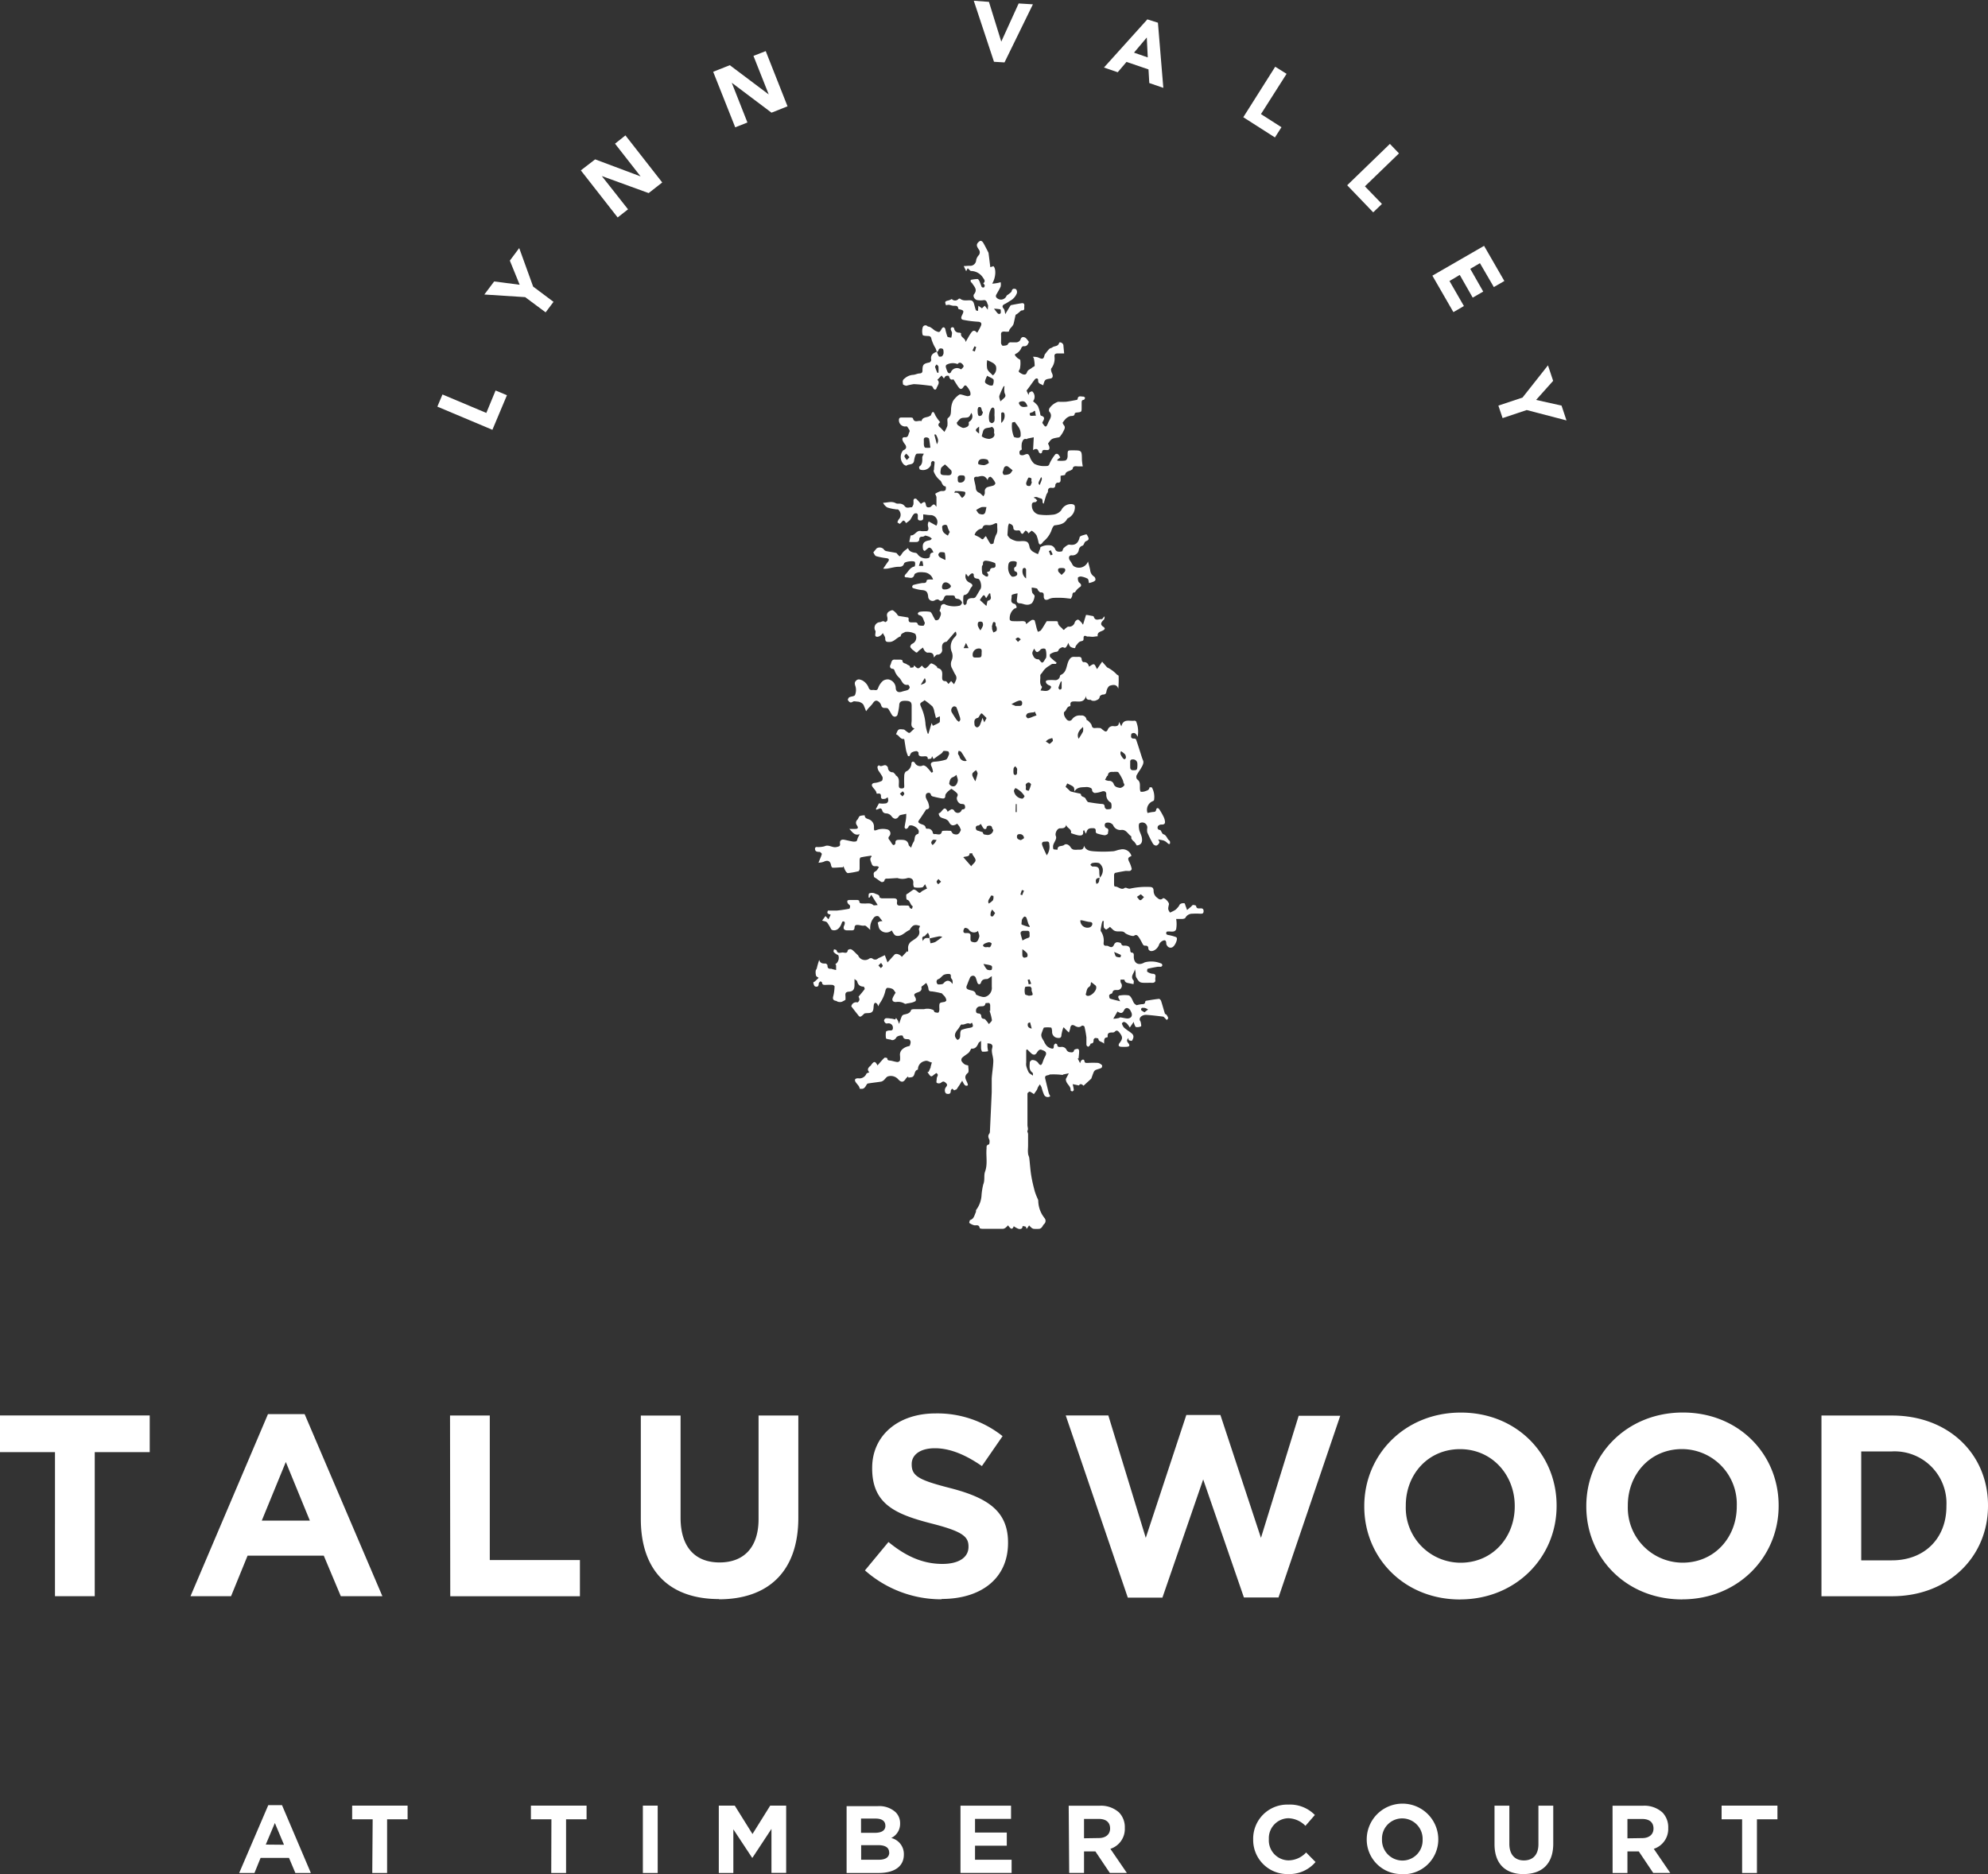 <?xml version="1.0" encoding="UTF-8"?> <svg xmlns="http://www.w3.org/2000/svg" viewBox="0 0 350 330"><rect x="0" y="0" width="350" height="330" fill="#333333" stroke="none"/> <defs> <style>.a{fill:#fff;}</style> </defs> <title>North-Vancouver-Condo</title> <path class="a" d="M185,96.89l-.34.15.3.75.37-.16-.33-.74m-14.93,16.32-.42.92h.87l-.45-.92m1.79-52.11-.31-.12-.34.76.42.15.23-.79m7.79,96.42.31.11.32-.8a3.6,3.6,0,0,0-.37-.11c-.1.26-.18.53-.26.8m1.6,14.94-.31.06.17.81.44-.1-.29-.77M178.8,143H179v-1.41h-.17Zm-24.15,27,.43.47c.12-.14.33-.28.33-.41s-.19-.34-.29-.51l-.46.44m7.43-49.39c.45-.22,1.27-.24.72-1.2l-.72,1.2m-3.67,19.16.47.48c.11-.16.29-.31.31-.47s-.17-.29-.27-.44l-.5.44m20.79-26.74.5-.45c-.16-.12-.31-.3-.48-.32s-.31.17-.46.26l.44.51M183.3,84c-.56,1.09-.56,1.09-.26,1.42.46-1.12.46-1.12.26-1.42m-10.92-8.88c-.76.54-.76.7,0,1.22Zm-6.7,80.13-.47-.47c-.11.16-.3.31-.31.47s.17.31.27.46l.52-.46M162.41,98.8l-.36,0-.27.84.77,0-.14-.83M186.93,120h-.16a11.4,11.4,0,0,0-.43,1.09c0,.09.13.32.23.34s.34-.13.34-.22c0-.4,0-.8,0-1.2m-22.16-43.5-.26,0,.45,1.71c.45-.68.08-1.21-.19-1.75m16.89,104.64-.29-1.1c-.13.06-.36.11-.38.2-.1.43,0,.8.67.9M164.89,147.9c-.28,0-.51-.09-.65,0a.72.72,0,0,0-.29.49c0,.13.15.28.23.42a3.59,3.59,0,0,0,.38-.36,5.06,5.06,0,0,0,.33-.54M159.63,81a5.08,5.08,0,0,0,.49-.49,7,7,0,0,0-.58-.64c-.11.16-.32.32-.31.47s.21.36.4.66M165,65.64l.22,0a8,8,0,0,0,0-1.07c0-.15-.21-.27-.32-.41-.1.15-.3.33-.27.46a7.25,7.25,0,0,0,.39,1m31.12,102c.17.41.2.72.36.82a1.55,1.55,0,0,0,.77.12s.11-.39.07-.41c-.34-.18-.71-.32-1.2-.53m5.35,10.63.63-.49a1.84,1.84,0,0,0-.58-.28c-.25,0-.66-.15-.64.32,0,.14.32.26.59.46m-26.29-17.47-.52-.63a1.9,1.9,0,0,0-.27.58c0,.25-.16.66.32.63.14,0,.26-.31.47-.59M175,54.36c.27.34.45.6.66.82a.4.4,0,0,0,.33.1.34.34,0,0,0,.21-.24c0-.2,0-.55-.08-.57a7,7,0,0,0-1.12-.11m7.27,18-.27,0c-.06.42-1,.11-.63.79.09.16.68,0,1,.06l-.15-.83m15.15,59.89c-.26.41,0,.77.24,1.12a.91.91,0,0,0,.36.32s.25-.17.25-.26a1,1,0,0,0-.14-.61,4,4,0,0,0-.71-.57M174.08,159.1a3,3,0,0,0,.74-.59,1.37,1.37,0,0,0,.07-.75,1.1,1.1,0,0,0-.42-.06c-.15.47-.7.85-.39,1.4M190.69,128c-.9.71-1.12,1.45-.79,2.08a13.78,13.78,0,0,0,.77-1.26,2.3,2.3,0,0,0,0-.82m10.17,29.47-.68.45c.2.21.39.59.6.59s.43-.35.65-.54l-.56-.5M184.76,131a2.6,2.6,0,0,0,.59-.52c.07-.11-.05-.34-.09-.52a4.7,4.7,0,0,0-.69.23,2.58,2.58,0,0,0-.45.37l.65.43m-5.71,4.77h0a1.12,1.12,0,0,0,0-.43,1.93,1.93,0,0,0-.33-.41c-.1.13-.26.25-.28.39a3.58,3.58,0,0,0,0,.93.38.38,0,0,0,.29.23.4.4,0,0,0,.3-.22,1.55,1.55,0,0,0,0-.49m.69,12.18c.19-.13.56-.28.55-.4a.7.7,0,0,0-.76-.66c-.36,0-.48.14-.48.48s.28.49.69.57m-3.48-73.44a1.6,1.6,0,0,0,.57-1.69.38.38,0,0,0-.26-.2c-.1,0-.29.09-.29.15,0,.55,0,1.1,0,1.74m4.38,27.38c0-.6,0-1.1,0-1.59a.39.39,0,0,0-.24-.28.41.41,0,0,0-.34.16,1.56,1.56,0,0,0,.6,1.71M180,167.13a10.43,10.43,0,0,0,0,1.15c0,.13.19.35.3.35s.5-.05.57-.19a.71.71,0,0,0-.07-.63,4.78,4.78,0,0,0-.82-.68m-6.22-.37h0c.19,0,.45.08.55,0a1.25,1.25,0,0,0,.27-.65.7.7,0,0,0-.46-.2,2.53,2.53,0,0,0-.79.26c-.12.06-.27.22-.26.33s.19.22.32.27a1,1,0,0,0,.37,0m13.14-65.53c.31-.34.56-.5.62-.71.12-.48-.23-.51-.6-.51s-.73,0-.62.5c0,.21.3.38.6.72M172.6,111a3.52,3.52,0,0,0,.43-.78.81.81,0,0,0-.09-.68.69.69,0,0,0-.68,0c-.13.11-.14.46-.09.68a3.61,3.61,0,0,0,.43.78m-.89,26.58a10.18,10.18,0,0,0,.4-1.37c0-.19-.16-.4-.25-.6a3.17,3.17,0,0,0-.63.52.69.69,0,0,0,0,.54,7.84,7.84,0,0,0,.49.91m9.2-66c-.24-.59-.45-1.05-1.16-.89-.45.1-.45.29-.24.6.36.51.86.37,1.4.29m-7.79,98.12a4.15,4.15,0,0,0,.62,1,1.06,1.06,0,0,0,.79.09c.08,0,.16-.43.1-.61s-.33-.22-.52-.27-.61-.11-1-.18m-1-97.56c0,1,.12,1.22.63,1,.16-.06.33-.61.28-.65-.32-.23-.09-1-.71-.83-.13,0-.19.4-.21.44m8.52,66.39c0,.19-.07.43,0,.55a.81.81,0,0,0,.49.16,5.13,5.13,0,0,0,.4-1.12c0-.09-.27-.33-.43-.33a.75.75,0,0,0-.48.31c-.07.09,0,.28,0,.43M169.39,87.66c.52-.3.75-1,.39-1.08a7.69,7.69,0,0,0-1.65-.1l-.11.32c.89-.26.94.55,1.37.87m12.26-2.88-.08,0c0-.19.07-.43,0-.55a.66.66,0,0,0-.5-.14,3.57,3.57,0,0,0-.4.94.53.53,0,0,0,.16.47c.16.08.49.1.58,0a2,2,0,0,0,.26-.7m-7,25.62h0a1.43,1.43,0,0,0,0,.37,5.55,5.55,0,0,0,.23.57c.19-.1.44-.17.55-.33a1,1,0,0,0,0-.59c0-.11-.14-.2-.17-.31s.12-.69-.36-.6c-.13,0-.19.45-.28.7a.61.61,0,0,0,0,.19m-8.19-11.83a5.67,5.67,0,0,0-.11-1.24c0-.11-.53-.16-.8-.12a.57.57,0,0,0-.34.44.71.71,0,0,0,.32.47,7,7,0,0,0,.92.45m3.76,35.37c-.35-.58-.64-1.1-1-1.6-.07-.1-.27-.11-.41-.17a1.27,1.27,0,0,0-.12.48c0,.19.21.35.25.54a1,1,0,0,0,1.25.75m8.8-9.67c.17,0,.34,0,.5,0,.4,0,.5-.18.49-.54s-.26-.45-.55-.39a3.37,3.37,0,0,0-.73.3c-.21.1-.41.22-.61.33l.71.3a.51.51,0,0,0,.19,0m-10.35-40c0,.38,0,.73.49.67a.77.77,0,0,0,.78-.8c0-.49-.28-.45-.61-.47s-.75.08-.65.59m13.53,41-.13.14a5.31,5.31,0,0,0-1.05.15.67.67,0,0,0-.34.5c0,.13.24.41.36.4a3.51,3.51,0,0,0,.84-.28l.65-.24-.32-.68M166.4,103.79c.56,0,1.11-.37,1-.65a1.23,1.23,0,0,0-.75-.58c-.49-.1-.75.25-.8.72s.25.55.59.5m.78-10.1a3.68,3.68,0,0,1-.38-.84c-.1-.58-.53-.45-.8-.33s-.14.5-.12.75a1.06,1.06,0,0,0,.29.58,4.21,4.21,0,0,0,.67.47l.33-.64m6.42-4.37a2.83,2.83,0,0,0-.84,0,5.36,5.36,0,0,0-.93.51c.19.24.35.62.59.68s.78.28,1-.25c.1-.28.14-.58.23-1m7.56,74,.06-.14a2.4,2.4,0,0,1-.24-.41c-.13-.36-.21-.73-.35-1.08a.41.41,0,0,0-.3-.22c-.1,0-.22.13-.3.24a1.05,1.05,0,0,0-.22.43c0,.25-.11.7,0,.74a8.93,8.93,0,0,0,1.38.45m-9-81.5a3.81,3.81,0,0,0,1,.16,2,2,0,0,0,.83-.4s-.13-.53-.27-.57a2,2,0,0,0-1.16-.08.69.69,0,0,0-.41.89M176.87,68l-.16,0a12.07,12.07,0,0,0-.76,1.68c-.09.3.11.68.17,1,.25-.23.51-.44.74-.68s.17-.47,0-.8a3.63,3.63,0,0,1,0-1.25M190.2,162.1a1.25,1.25,0,0,0,1.65,1.19.71.71,0,0,0,.43-.43c.09-.3,0-.49-.42-.52s-.9-.19-1.35-.28a1,1,0,0,0-.32,0M173.77,66.2c-.51,1.17-.52,1.19.34,1.61.2.1.64.12.69,0a1.85,1.85,0,0,0,.14-.88c0-.11-.17-.25-.29-.32s-.56-.28-.89-.45m-11.1,11.69a2.09,2.09,0,0,0,0,.48c0,.18.12.48.22.5a4,4,0,0,0,.92,0c-.07-.52-.12-1-.23-1.56,0-.1-.23-.22-.37-.24-.78-.09-.49.51-.56.85m15.63,4.93c-.14-.12-.31-.28-.49-.41s-.37-.33-.55-.32c-.59,0-.49.64-.7,1-.06.11.13.53.21.53a2.09,2.09,0,0,0,1-.16c.23-.11.36-.41.54-.63m6,67.79a2.51,2.51,0,0,0,.46-1.93c0-.7-.5-.46-.84-.48-.5,0-.5.37-.4.64.21.61.52,1.19.78,1.77m-4.26,15a4.48,4.48,0,0,1,.91-.44c.46-.1.32-.42.33-.69s0-.58-.37-.58c-.23,0-.46,0-.69,0s-.58.13-.51.51.24.88.33,1.21M168.4,136.44a3.36,3.36,0,0,1-.58.39c-.57.17-.61.69-.71,1.13,0,.12.22.38.4.44.67.25.94-.3,1.08-.74s-.1-.72-.19-1.23m12.66,38.91c.87-.08.86-.07.56-.89,0-.11,0-.26,0-.37s-.19-.37-.3-.37c-.29,0-.81,0-.85.12a2.46,2.46,0,0,0,0,1.22c0,.14.43.19.67.29m-7.52-70c-.4-.75-.4-.75-1.11.31l1.15,1.05c.12-.42.13-.88.27-.92.88-.25.36-.82.44-1.24l-.19-.08-.57.88m-.78,9.5c0-.27.09-.7-.59-.65a1.09,1.09,0,0,0-1,1.12c0,.53.33.47.66.47.92,0,.92,0,.92-.94m27.42,19.84a.81.81,0,0,0,0-.22.75.75,0,0,0-.82-.74c-.54,0-.43.39-.44.71s0,.46,0,.69.1.49.46.5c.74,0,.79,0,.81-.95m-21.48,4.09c-.06.11-.25.3-.26.49a1.59,1.59,0,0,0,1.45,1.38c.16,0,.34-.26.42-.44a3.69,3.69,0,0,0-1.61-1.43m-9.7-12a2.64,2.64,0,0,0-.05-.41c-.2-.6-.39-1.21-.63-1.8a.54.54,0,0,0-.5-.16.75.75,0,0,0-.28,1.11c.26.43.53.86.82,1.27a1.91,1.91,0,0,0,.41.33l.24-.35m6-53.66h0a9.61,9.61,0,0,0,0-1,.46.46,0,0,0-.25-.34c-.1,0-.27.12-.35.23a3.19,3.19,0,0,0-.31,2.16c0,.14.31.37.47.37a.63.63,0,0,0,.44-.41,4.75,4.75,0,0,0,0-1m-8.75,8.7c-.22.23-.62.44-.67.71-.2,1.09-.1,1.16,1,1.17a1.66,1.66,0,0,0,.44,0c.14,0,.35-.12.38-.23a.76.76,0,0,0,0-.6,13.58,13.58,0,0,0-1.1-1.06M171,152.51c.28-.37.72-.68.75-1s-.36-.72-.55-1.08c0-.05,0-.17,0-.17s-.33,0-.5,0c0,.65-.59.48-1.11.67l1.46,1.67m21.08,20.34a.5.5,0,0,0-.09.21.73.73,0,0,1-.4.7c-.31.22-.36.83-.5,1.28,0,0,.15.18.25.21.65.18,1.76-.91,1.6-1.58a.41.41,0,0,0-.1-.22c-.24-.2-.49-.39-.76-.6m-18.44-46.51-.55-.55c-.11-.1-.23-.26-.34-.26s-.2.19-.29.31-.21.44-.36.47c-.77.18-.61.77-.57,1.27a.61.61,0,0,0,.43.41.69.69,0,0,0,.49-.37,12,12,0,0,0,.47-1.31l.32.8.41-.79m.1-63a4.64,4.64,0,0,0,0,1.51c.15.45.62.78,1,1.18a1.51,1.51,0,0,0,.53-1.65,1.41,1.41,0,0,0-.58-.58,7.66,7.66,0,0,0-.95-.45m-5.19.7a2.24,2.24,0,0,0-2,.13.46.46,0,0,0-.09.39,4.59,4.59,0,0,0,.3.84.5.5,0,0,0,.29.25.36.36,0,0,0,.29-.16,1.16,1.16,0,0,1,1.79-.52c.51-.44.55-.55.33-.84s-.6-.56-.94-.09m0,119c.56-.23.45-.72.48-1.17,0-.22.1-.56.24-.61a7.18,7.18,0,0,1,1.41-.35c.62-.11.71-.26.41-.91-.12.07-.29.22-.35.19-.53-.28-1,.28-1.49.11,0,0-.15.12-.2.2a6.51,6.51,0,0,1-.43.66c-.68.77-.7,1.36-.06,1.88M179.69,76.64c.08-1.23-.64-1.7-1-2.34,0,0-.49.05-.51.14a5,5,0,0,0,.32,2.45c0,.05.12.1.2.12.7.2,1,0,1-.37m-12,96.62a2,2,0,0,0,0-.57c0-.19-.22-.35-.28-.54s.12-.65-.36-.65a1.93,1.93,0,0,0-.89.15c-.34.19-.57.6-.92.74a.47.47,0,0,0-.34.61c0,.13.17.34.26.34.31,0,.76,0,.92-.17.54-.64,1.09-.65,1.6.08M177.48,100a3.15,3.15,0,0,0,.07.52,2,2,0,0,0,.25.6c.11.17.28.42.43.42a1,1,0,0,0,.78-.24.44.44,0,0,0-.33-.7c-.08,0-.16-.37-.13-.55s.27-.21.33-.35A1.63,1.63,0,0,0,179,99c0-.09-.33-.18-.51-.19-.81,0-1,.21-1,1.26m-5.29,63.84a1.09,1.09,0,0,1-1.66-.26.86.86,0,0,0-.64-.26c-.09,0-.26.28-.28.45-.08.49.28.48.6.45.49,0,.71.13.64.64,0,.14,0,.29,0,.44,0,.37.15.46.51.53.73.16.85-.44,1-.82s-.09-.69-.18-1.17m.48-18.82c-.19.13-.3.26-.42.27-.46,0-.53.35-.41.65s.38.24.59.34.58.13.61.25c.08.38.31.35.59.39a1,1,0,0,0,1.25-.86.72.72,0,0,1-.17-.23c-.08-.26-.11-.52-.5-.51s-.5.1-.54.44c0,.07-.19.19-.28.17a.56.56,0,0,1-.3-.23c-.15-.21-.26-.44-.41-.69M175,76.21a2,2,0,0,0,0-.65c-.07-.17-.33-.43-.38-.4-.51.29-1.35,0-1.56.83-.08.3-.26.83-.18.87a2.32,2.32,0,0,0,1.32.42c.48-.09,1.09-.39.81-1.06M196,179.38c.41,0,.66-.06.92-.11s.21-.14.31-.13c.42.05.83.18,1.25.2.7,0,1-.55.64-1.19a1.67,1.67,0,0,0-.24-.41.8.8,0,0,0-.48-.25.59.59,0,0,0-.44.28c-.31.66-.57.76-1.22.34l-.74,1.27m-27.56-105c0,.1.07.39.22.49.33.22.77.54,1.07.47s1-.21.81-.91c0-.06.1-.18.17-.23A1.05,1.05,0,0,0,171,72.7c-.39.83-.39.82-1.45.87a1,1,0,0,0-.53.2,4.7,4.7,0,0,0-.54.63m13.6,39.8c-.41.77-.42.78-.15,1.34a.91.91,0,0,0,.9.55c.11,0,.22.23.34.34s.2.24.3.24.23-.12.31-.23.22-.38.36-.56.1-1.56-.16-1.64a.87.87,0,0,0-.74.09c-.59.66-.78.67-1.16-.13m-8.34-13.44c.23-.1.52-.16.53-.26.06-.45.32-.51.7-.51a.43.43,0,0,0,.3-.3c0-.19,0-.51-.13-.56a5.26,5.26,0,0,0-1.28-.37c-.43-.07-.87-.06-.8.61,0,.11-.18.24-.18.37a4.41,4.41,0,0,0,.05,1.17c0,.2.31.36.5.5a.63.63,0,0,0,.43.11c.06,0,.14-.24.12-.36s-.14-.24-.25-.4M174.2,178l.13,0c0-.34,0-.67,0-1,0-.14-.11-.38-.2-.39s-.62,0-.63.06c-.11.67-.61.47-1,.54a.73.73,0,0,0-.67.76c0,.47.26.47.6.5a.53.53,0,0,1,.33.39c0,.36.12.52.51.55.16,0,.32.26.46.42s.25.33.38.5c.18-.25.54-.5.52-.73a8.2,8.2,0,0,0-.4-1.56m21.9-42.12c-.48,0-1-.09-1.08.6,0,.06-.13.1-.17.17s-.22.41-.33.62a2.19,2.19,0,0,0,.66.19.82.82,0,0,1,.87.56c.2.54.69.6,1.11.68.21,0,.53-.19.7-.39s-.06-.39-.11-.59a1.73,1.73,0,0,0-.11-.41,8,8,0,0,0-.77-1.35c-.12-.15-.51-.07-.78-.1m-14.26,53.44c0-.14,0-.39-.07-.45-.69-.48-.51-1.18-.49-1.83,0-.15.31-.43.44-.41a1.31,1.31,0,0,1,1.14.65.5.5,0,0,0,.36.23c.08,0,.19-.17.25-.29s.17-.49.27-.73.22-.43.32-.65c.33-.71-.31-.84-.69-1s-.64.18-.84.49a.79.79,0,0,1-.39.35.66.66,0,0,1-.5-.14c-.29-.24-.55-.53-.82-.79l-.17.13q0,1.09,0,2.19a2.05,2.05,0,0,0,0,.56,5,5,0,0,0,.44,1.17c.14.23.45.36.75.58M173.9,84.58c-.44-.77-.8-.89-1.69-.64a.73.73,0,0,1-.25,0c-.36,0-.52.15-.46.48.09.51.25,1,.3,1.54a.91.91,0,0,0,.63.82,1.25,1.25,0,0,1,.31.25l.4.36a2.39,2.39,0,0,0,.24-.49c0-.18,0-.39,0-.56a.89.89,0,0,1,.35-.51c.36-.16.77-.2,1.15-.33a.66.66,0,0,0,.35-.34c.09-.21-.66-1.22-.88-1.21a.53.53,0,0,0-.33.2,1.43,1.43,0,0,0-.15.41M171.6,94.2c.3.15.58.27.84.42s.35.32.53.33.27-.25.41-.38l.19-.17c.29.5.53,1,.83,1.38,0,.06.49,0,.53-.14a6.4,6.4,0,0,1,.41-1.43c.39-.56.2-1.12.23-1.68s-.24-.45-.58-.27a2.22,2.22,0,0,1-.62.2c-.51.1-1.21-.3-1.42.56,0,0-.07,0-.11.06a1.54,1.54,0,0,0-1.26,1.13M170.08,101a1.17,1.17,0,0,0,.49,1.52c.33.17.89.42.49.83s-.48,1.35-1.34,1.43c-.05,0-.12.21-.12.32a8.53,8.53,0,0,0,0,1.13c0,.13.17.24.26.35.11-.12.32-.23.33-.35,0-.71.41-.93,1.06-.91a.65.65,0,0,0,.49-.16c.32-.46.59-1,.88-1.44s0-1.76-.45-1.81-.79-.15-.73-.72c0-.08-.14-.24-.22-.24a.61.61,0,0,0-.36.16,4.79,4.79,0,0,0-.41.43l-.4-.55m-5.79,26.8c.36-.17.63-.28.89-.43s.3-.18.31-.3a6.09,6.09,0,0,0,0-.93l-.68.31c-.1-.4-.18-.75-.28-1.1a2.29,2.29,0,0,0-.33-.94,12.19,12.19,0,0,0-1.4-1.11,1.74,1.74,0,0,1-.2.17c-.71.43-.66.41-.32,1.23a8.67,8.67,0,0,1,.7,2.93,7.72,7.72,0,0,0,.39,1.57l.12,0,.56-1.88.21.49m10.36,44.09c-.36.23-.61.5-.84.5-.56,0-.92.14-1.07.71a.39.39,0,0,1-.31.22.43.43,0,0,1-.28-.25c-.13-.33-.2-.7-.35-1a.53.53,0,0,0-.4-.26.65.65,0,0,0-.5.22c-.24.48-.42,1-.62,1.49s0,.66.5.8.94.14,1.08.72c0,.09.17.16.27.2a4.42,4.42,0,0,0,.79.27,1.24,1.24,0,0,0,.67,0,1.64,1.64,0,0,0,1.08-1.75c0-.63,0-1.26,0-1.84m13-33.37.55.51c.12.11.24.27.38.31.44.13.9.21,1.35.32.15,0,.41.1.42.16,0,.38.3.41.57.54s.29.38.44.57.17.26.28.28c.76.13,1.53.25,2.29.32.36,0,.59.07.59.52a.57.57,0,0,0,.36.42c.28,0,.77,0,.82-.19s.07-.87-.11-1a1.54,1.54,0,0,1-.78-1.46c0-.48-.35-.63-.81-.47a4.51,4.51,0,0,1-1.23.25.61.61,0,0,1-.45-.4c0-.31-.12-.46-.45-.56a1.64,1.64,0,0,0-.68-.08c-.72.06-1.45-.06-2,.77a2.81,2.81,0,0,0-.07-.65.72.72,0,0,0-.3-.31c-.27-.16-.56-.29-.88-.45l-.29.57m-20.11.38a4.5,4.5,0,0,0-.63.48c-.19.2-.44.46-.44.69,0,.62-.36.56-.76.49s-.91-.18-1.36-.3c-.15,0-.38-.16-.4-.27-.1-.5-.51-.42-.73-.3s-.22.49-.18.73a4,4,0,0,0,.37.77,4.11,4.11,0,0,1,.2.75c.07.36-.1.55-.47.58-.06,0-.11.11-.15.18-.37.55-.72,1.12-1.11,1.66-.22.3-.24.45.14.66s.92.18,1,.77c0,.06.16.14.25.14a.85.85,0,0,1,1,.74c0,.09.19.22.26.21.46-.11,1.14.4,1.34-.47a.19.19,0,0,1,.14-.11,9.1,9.1,0,0,1,1.38,0c.14,0,.24.32.39.46a.77.77,0,0,0,.33.14c.7.19.91-.32,1.1-.76a4.51,4.51,0,0,0-.25-.59,5.12,5.12,0,0,0-.4-.51c-.72.47-1.15.35-1.48-.36a1,1,0,0,0-.32-.31c-.49-.38-1.43-.2-1.45-1.17.56,0,.94-1.69,1.58-.26a3,3,0,0,1,.66-.44.53.53,0,0,1,.46.2.71.71,0,0,0,1.31,0c0-.08.14-.18.22-.19.5,0,.45-.43.36-.69s-.38-.24-.59-.26c-.51,0-1-.82-.75-1.28s-.07-.64-.31-.87a6.4,6.4,0,0,0-.69-.5m26.1,15.64a1.92,1.92,0,0,0,.53-1.57,1.66,1.66,0,0,0-.64-1,2.45,2.45,0,0,0-1.23,0c-.11,0-.21.19-.32.3a2.57,2.57,0,0,0,.33.3c.06,0,.16,0,.25,0,.82,0,1,.22,1,1.06,0,.31.06.62.09.92-.67.05-.84.35-.6,1.07.6-.14.43-.7.59-1.08m-30,10.68a1.73,1.73,0,0,0,0-.44,4.21,4.21,0,0,0-.25-.55l-.38.38c-.07.07-.13.19-.2.21-.64.12-.37.52-.32.89.24-.63.7-.6,1.19-.5l.15.87a3.18,3.18,0,0,0,.85-.22,13.59,13.59,0,0,0,1.24-.91,1.94,1.94,0,0,0-.54-.09c-.57.11-1.13.24-1.7.37m-20.15-15.92a.3.3,0,0,1,.22-.18,4.25,4.25,0,0,0,1.42-.12c.77-.38,1.38.31,2.12.13.41-.1.69-.12.62-.61s.19-.77.71-.68.9.21,1.35.28a1.46,1.46,0,0,0,.8,0c.16-.08.19-.42.29-.63s.16-.32.31-.63c-.93.34-1.28-.41-1.83-.92.33,0,.66,0,1,0,.55,0,.64-.18.35-.63a.72.72,0,0,1,.08-1c.18-.19.23-.53.43-.64a2.38,2.38,0,0,1,.86-.12c0,.57.54.6.85.75a1.37,1.37,0,0,1,.78,1.31c0,.75,0,.67.74.43a3.32,3.32,0,0,1,1.66,0,.72.72,0,0,1,.29,1.18c-.22.29-.16.46.06.7a7.35,7.35,0,0,1,.43.66c.08.1.25.23.32.21s.29-.22.28-.32c-.06-.55.23-.61.68-.61.73,0,1.44-.07,1.65.89,0,.14.21.25.43.5a4.55,4.55,0,0,1,.42-1c.34-.43,0-1.22.79-1.43.08,0,.14-.29.14-.44,0-.57-1.18-1.3-1.69-1-.1.05-.12.25-.21.34a.68.68,0,0,1-.37.22c-.07,0-.24-.2-.23-.29.05-.46.16-.91.23-1.37s.05-.69.07-1c-.37.08-.67.13-1,.21a.51.51,0,0,0-.29.19c-.38.63-.9.6-1.33,0a1.23,1.23,0,0,0-.82-.47c-.47,0-.72-.17-.83-.62,0-.12-.2-.2-.29-.29l-.7.26-.1-.13.55-1a3.9,3.9,0,0,0,1.27,0c.41-.17.43-.6.25-1.06-.16.1-.29.23-.43.26-.35.05-.77.15-.74-.44,0-.36-.11-.51-.47-.48a.67.67,0,0,1-.3,0c-.05-.56-.55-.85-.78-1.29-.14-.26,0-.54.42-.58a3.53,3.53,0,0,0,1.27-.36c.14-.07.21-.52.12-.72a11.34,11.34,0,0,0-.69-1.07,1.71,1.71,0,0,1-.19-.68c0-.09.16-.19.25-.29.39.38.78-.06,1.16,0a.65.65,0,0,1,.44.43.81.81,0,0,0,.84.82c.16,0,.3.23.45.36s0,.14.07.17c.71.41.56,1.1.55,1.74,0,.34.06.57.47.57s.5-.1.49-.47a17.7,17.7,0,0,1,0-1.82c0-.24.14-.6.31-.69a1.6,1.6,0,0,0,.95-1.48c0-.09.14-.24.22-.25a.48.48,0,0,1,.36.16,1.05,1.05,0,0,0,1.43.51c.18-.06.5.11.67.27a10.51,10.51,0,0,1,.86,1l.26-.13a3.44,3.44,0,0,0-.21-.86c-.32-.59-.17-.88.47-.95a8.11,8.11,0,0,0,2-.36c.27-.1.43-.59.56-.93.06-.15-.06-.51-.16-.53-.3-.07-.83-.12-.89,0-.2.43-.6.56-.92.81s-.48.35-.76.55l-.25-.51c-.08.21-.1.39-.18.42a2.3,2.3,0,0,1-.57.08c0-.65-.54-.46-.9-.46s-.8,0-.73-.62c0-.1-.23-.32-.34-.31a1.88,1.88,0,0,0-.87.24c-.19.13-.27.43-.4.65l-.24,0a7.38,7.38,0,0,1-.33-.95c-.13-.64-.21-1.28-.32-1.92,0-.06-.05-.16-.07-.16-.68.09-.86-.68-1.4-.82.39-.94.39-.95,1.34-.85.16,0,.3.2.46.3s.34.29.51.3.3-.18.43-.3.33-.3.52-.48c-.78-.23-.5-.91-.51-1.48,0-.84,0-1.68,0-2.52,0-.68-.27-.87-1.19-.87-.73,0-1,.24-1,.86a10.16,10.16,0,0,1-.32,1.66.57.57,0,0,1-.45.28.65.65,0,0,1-.47-.26c-.26-.38-.44-.82-.73-1.17-.1-.13-.43-.11-.65-.11s-.47-.12-.56-.49a1.26,1.26,0,0,0-.65-.75c-.4-.17-.66.18-.88.51a7.85,7.85,0,0,1-.67.73c-.15.17-.28.36-.45.57-.16-.39-.29-.78-.47-1.14a1.1,1.1,0,0,0-.44-.37,1.3,1.3,0,0,0-.51-.17c-.3,0-.69-.13-.9,0-.5.33-.69,0-.9-.31,0-.06.12-.39.26-.46.32-.16.89-.16,1-.38a2.35,2.35,0,0,0,.11-1.48c-.13-.42-.26-.72.08-1.06s.67-.24,1.11-.05a2.45,2.45,0,0,1,1.13,1.34c.27.53.63.29.94.34s.57.1.72-.37a3,3,0,0,1,.85-1.24,1.48,1.48,0,0,1,1-.24,1.6,1.6,0,0,1,1.24,1.44c0,.69.44.94,1.11.7.34-.12.71-.16,1-.29a.64.64,0,0,0,.35-.44c0-.16-.22-.49-.29-.47-1,.18-1.07-.82-1.57-1.25a3.12,3.12,0,0,1-.83-1.32.42.42,0,0,0-.27-.24c-.49,0-.6-.42-.43-.7s.12-1,.8-.92c.31,0,.63,0,.94,0,.13,0,.38.1.37.14,0,.56.52.47.77.68s.61.17.59.59a1.81,1.81,0,0,0,.55-.06c.08,0,.09-.24.12-.33.26.19.48.48.72.5s.43-.28.69-.47a.47.47,0,0,0,.1.13c.14.13.3.34.45.35s.33-.19.48-.31.46-.59.64-.56a2.68,2.68,0,0,1,.94.56c.07,0,.07.25.12.26.93.18.86.88.82,1.55,0,.45,0,.77.61.76.17,0,.34.32.51.49l.46-.51.52.57c.21-.55.69-1,.21-1.72-.22-.34-.38-.76-.6-1.14a1.56,1.56,0,0,1-.06-1.27,2,2,0,0,0,0-1.68,2.37,2.37,0,0,1,.51-2.43c.42-.45.42-.45.26-1,0,0-.1,0-.12,0l-1.38,1.59c-.05.06-.11.15-.17.16-.77.12-.8.67-.76,1.27a.82.82,0,0,1-.85,1c-.21,0-.39.31-.61.5,0,0,0,0,0,0,0-.84-.48-.88-1.11-.85-.17,0-.38-.19-.52-.35a2.28,2.28,0,0,1-.27-.55c-.22.16-.45.32-.66.49s-.31.39-.47.39-.34-.23-.51-.35a1.88,1.88,0,0,1-.31-.25c-.12-.14-.3-.31-.29-.45a.68.68,0,0,1,.32-.48,1.2,1.2,0,0,0,.59-1.68l0-.06a2.94,2.94,0,0,0-1.82-.35c-.29.21-.78.24-.76.76-.74.22-1.17,1-2,1-.45,0-.75,0-.74-.63,0-.3-.27-.61-.42-.94-.31.52-1,.84-1.28.55-.13-.13,0-.49,0-.89a1,1,0,0,1,.8-1.58c.3-.07.57-.33.88,0a.66.66,0,0,0,.37-.26,1.27,1.27,0,0,0,0-.68c-.21-.75.33-1,.83-1.16.17-.06.52.28.73.49s.26.44.47.52c.55.09,1.1.17,1.65.27,0,0,.11.14.1.21-.12.77.41.65.86.65s.63-.05.79.41c.06.16.61.2.94.18.1,0,.3-.46.23-.58-.27-.47-.27-1.17-1-1.29-.09,0-.24-.24-.21-.3a.49.49,0,0,1,.33-.28,5.67,5.67,0,0,1,1.81,0c.3.09.46.66.68,1,.11.17.18.44.33.48s.5,0,.66-.36.48-.88,0-1.3a3.64,3.64,0,0,0,.23-.64.53.53,0,0,1,.87-.42,4.16,4.16,0,0,0,2.44.16c.16,0,.48-.44.43-.58a1,1,0,0,0-.61-.59c-.32-.08-.61,0-.66-.47,0-.07-.23-.16-.35-.17-.31,0-.63,0-.94,0a.52.52,0,0,0-.59.4c-.15.37-.43.84-1,.34-.09-.08-.39,0-.54.06a.78.78,0,0,1-1.27-.61c-.1-.88-.37-1.09-1.23-1.14a7.38,7.38,0,0,1-1.46-.35.28.28,0,0,1-.12-.25c0-.12.14-.28.24-.3a12.85,12.85,0,0,1,1.47-.32c.35-.05.79.11.84-.48,0-.06.23-.14.36-.15s.49,0,.76,0a1.75,1.75,0,0,0-1.64-1.26,3.73,3.73,0,0,0-.94,0c-.26.06-.66.21-.7.39-.23.89-.9.49-1.38.5s-.38-.35-.15-.58c.48-.48.76-1.2,1.56-1.34a1.07,1.07,0,0,0,.05-.79c-.16-.28-1.79-.09-1.89.24-.24.76-.82.56-1.34.62s-1.11.22-1.66.31a3.83,3.83,0,0,1-.69,0c.33-.48.58-.86.85-1.22s.18-.55-.25-.62a11.9,11.9,0,0,1-1.84-.36c-.24-.08-.37-.48-.5-.66.22-.27.4-.48.57-.7a1,1,0,0,1,1.24.11.76.76,0,0,0,.41.34c.59.14,1.2.21,1.79.34.12,0,.21.21.32.31s.23.28.32.27.21-.19.3-.31a3.9,3.9,0,0,1,.36-.49c.25-.23.53-.42.81-.64.16.57.66.76,1.25.84a.58.58,0,0,1,.37.17,1.78,1.78,0,0,0,1.93.76c.12,0,.31-.21.3-.3,0-.45.16-.66.61-.69a2.71,2.71,0,0,0-.29-.58c-.11-.13-.31-.29-.45-.27s-.32.21-.48.33-.25.26-.35.24a.47.47,0,0,1-.26-.33c-.16-1,.15-1.37,1.15-1.53.15,0,.27-.18.41-.28a2.22,2.22,0,0,0-.42-.33,5.51,5.51,0,0,0-.73-.23c-.12.05-.3.21-.48.2-.43,0-.61.13-.59.58,0,.12-.24.34-.38.35a13.69,13.69,0,0,1-1.38,0c.08-.37.14-.68.21-1,0-.06.05-.17.07-.16.73.07,1-1,1.81-.75a3.86,3.86,0,0,0,.69,0c.56.06.65-.26.56-.7a1.23,1.23,0,0,1,.09-1l1.34.74a1.21,1.21,0,0,0-1.05-1.86c-.4,0-.8-.08-1.26-.13,0,.08,0,.23,0,.39,0,.33.07.68-.47.69s-.5-.32-.48-.66,0-.69-.47-.59c-.18,0-.34.25-.46.41a8.41,8.41,0,0,1-.44.76,4.38,4.38,0,0,1-.74.55.7.7,0,0,0-.11-.24.59.59,0,0,0-.32-.22c-.08,0-.18.13-.26.21a4.7,4.7,0,0,1-.38.38S158,92,158,92a1.37,1.37,0,0,1,.22-.53,1.19,1.19,0,0,0-.07-1.73c-.13-.1-.36,0-.54-.08a6.71,6.71,0,0,1-1.41-.31,2,2,0,0,1-.73-.82c.77,0,1.5-.34,2.25.08.26.15.66,0,1,.13a1,1,0,0,1,.53.35c.35.51.84.21,1.25.23.1,0,.26-.34.32-.54a5.94,5.94,0,0,0,0-.69.4.4,0,0,1,.19-.28.39.39,0,0,1,.34.06c.28.27.53.58.78.85.68-.48.76-.44.9.26,0,.13.16.32.26.34a.77.77,0,0,0,.58-.09c.55-.54.53-.55,1,0,0-.55,0-1.11,0-1.66,0-.22-.26-.6-.2-.64a4.32,4.32,0,0,1,1-.47c.13,0,.3,0,.44,0s.36-.12.38-.23a1.08,1.08,0,0,0,0-.58c-.62-.06-.62-.67-.9-1A3.66,3.66,0,0,1,164.38,83c0-.1,0-.21.06-.32,0-.43.09-.86.1-1.29,0-.08-.2-.22-.3-.22a.43.43,0,0,0-.29.25c-.07.19,0,.43-.12.6a1.54,1.54,0,0,1-1.85.66c-.11,0-.2-.47-.15-.51.61-.42.55-1,.54-1.63,0-.18.15-.36.27-.65a8.59,8.59,0,0,0-1.21,0c-.13,0-.26.26-.31.42a4,4,0,0,0-.19.82c-.11.83-1,.51-1.37.89,0,0-.33-.12-.45-.24a1.87,1.87,0,0,1-.16-2.42.57.57,0,0,1,.2-.13c.44-.22.49-.56.18-1a2.45,2.45,0,0,1-.43-.72c-.09-.29,0-.56.41-.52.65.07.59-.56.78-.88s-.13-.59-.28-.86-.33-.14-.5-.15a1.11,1.11,0,0,1-1.05-1.07c0-.34.08-.52.45-.51.55,0,1.09,0,1.64,0,.13,0,.36.06.38.13.22.89.93.34,1.4.48,0,0,.11,0,.11,0,.2-.79,1-.54,1.49-.91,0,0,.14-.05.16-.09.28-.85.48-.71.78,0a6.73,6.73,0,0,0,.86,1.21c-.45.34-.39.64,0,.93a1.44,1.44,0,0,1,.18.18l.56.6a6.47,6.47,0,0,0,.52-1.06,4.4,4.4,0,0,0,0-.94c0-.16,0-.39.13-.46.53-.37.48-.9.52-1.45a3.76,3.76,0,0,1,.34-1.52,3.86,3.86,0,0,1,1.09-1.12c.14-.11.47,0,.71.06a5.44,5.44,0,0,0,.75.2c.18,0,.49-.09.51-.2a1.15,1.15,0,0,0-.09-.71,3.78,3.78,0,0,0-.53-.81c-.2-.25-.39-.23-.58.07s-.33.38-.5.37-.34-.24-.46-.41c-.28-.4-.53-.82-.83-1.29-.37.19-.65,0-.78-.56,0-.06-.39-.1-.55,0s-.23.27-.34.42l-.38-.49a.1.1,0,0,0-.06,0l-.71.73c.55.5,0,1-.17,1.54-.11.26-.4.25-.56-.09-.07-.15-.19-.36-.31-.38-1-.13-2.07-.27-3.11-.31a10.94,10.94,0,0,0-1.29.28c-.21,0-.62-.18-.62-.27,0-.33-.19-.67.29-1a2.49,2.49,0,0,1,1.43-.64c.39,0,.78-.23,1.17-.25s.55-.13.55-.55c0-1,.18-1.18,1.18-1.38.15,0,.38-.31.36-.43-.17-.86.3-1.23,1-1.47a3.75,3.75,0,0,0,.34.82c.06.08.41.06.53,0a.9.9,0,0,0,.3-.57c0-.26,0-.67-.15-.75s-.66-.23-.76.3c0,.1-.19.17-.28.26a5.27,5.27,0,0,0-.2-.63,7,7,0,0,1-.73-1.61c-.09-.54-.3-.58-.73-.59s-.8-.07-.83-.19a2.49,2.49,0,0,1,0-1.28.5.5,0,0,1,.85-.25c.11.09.31.07.45.15a3.91,3.91,0,0,1,.5.34,2.73,2.73,0,0,0,.4.3c.77.36.76.35,1.2-.42a.41.41,0,0,1,.33-.18.45.45,0,0,1,.25.29,9.84,9.84,0,0,0,.37,1.33c.07.15.44.15.68.22a3.75,3.75,0,0,0,.14-.82c0-.23-.19-.44-.22-.67a.3.3,0,0,1,.6-.11.83.83,0,0,0,.9.7.64.64,0,0,1,.32.12c-.18.75.77.79.79,1.54.36-.62.61-1.1.91-1.54s.6-.7,1.12-.09a9.16,9.16,0,0,0,.69-1.28c.14-.39,0-.64-.53-.67a18.55,18.55,0,0,1-2.6-.33c-.52-.1-.35-.55-.2-.85.35-.7.31-.83-.44-1-.09,0-.24-.09-.25-.14-.05-.63-.53-.44-.89-.49s-.51-.14-.76-.17a1.9,1.9,0,0,0-.5.08c-.24-.64-.2-.71.49-.86a2.65,2.65,0,0,0,.52-.24.79.79,0,0,0,1.18,0,.31.31,0,0,1,.29-.06c.62.52,1.37.19,2,.32a.69.69,0,0,1,.39.41c.15.41.22.86.38,1.27,0,.11.31.13.38.16l.07-.91.63.45.49-.46.54.71c0-.41.11-.78,0-.9s-.13-.91-.79-.78a3.44,3.44,0,0,1-.94,0c-.53,0-1-.69-.67-1.08.63-.82,0-1.31-.35-1.89-.06-.1-.2-.17-.25-.27a.81.81,0,0,1,0-.34,6.7,6.7,0,0,1,1.19-.15c.12,0,.27.24.34.39.15.33.24.68.39,1a.4.4,0,0,0,.37.1.4.4,0,0,0,.16-.34c0-.13-.14-.24-.25-.4.44-.35.2-.62-.06-1A2.52,2.52,0,0,0,171,47.72c-.21,0-.4-.3-.63-.49l-.27.52-.43-.9c.35,0,.67-.05,1-.05a1.05,1.05,0,0,0,1.19-1,1.84,1.84,0,0,1,.39-.79.8.8,0,0,0,.08-1.07c-.23-.37-.56-.77-.15-1.22.13-.14.33-.32.49-.31s.35.19.44.35c.29.5.54,1,.81,1.53a.94.94,0,0,1,.12.28c.11.8.2,1.61.31,2.48l.55-.18c.5.47.43,2-.22,3.07.36,0,.62-.06.88-.1s.41-.1.61-.15a2,2,0,0,1,0,.77c-.22.51-.54,1-.79,1.47a.46.46,0,0,0,0,.4,1.06,1.06,0,0,0,1.83-.24c.06-.12.24-.18.35-.28s.5-.33.55-.55c.12-.52.51-.45.77-.33a.77.77,0,0,1,.13.74,2.6,2.6,0,0,1-1,1.2c-.34.19-.69.46-1.09.65s-.59.43-.2.86c.17.2.17.55.27.93.32-.54.59-1,.86-1.43a.33.33,0,0,1,.18-.16c.62-.12,1.24-.24,1.86-.33.43-.06.48.23.44.56s.15.71-.43.71c-.17,0-.34.23-.51.36l-.31.25c-.09.07-.26.12-.28.2-.13.51-.21,1-.35,1.53s-.75.79-.83,1.38a2.42,2.42,0,0,1-.78,0c-.42,0-.63.1-.6.56s0,1,0,1.45c0,.18.2.49.29.49.32,0,.81-.05.9-.24a.56.56,0,0,1,.63-.36c.25,0,.5,0,.76,0a.84.84,0,0,0,.89-.62.54.54,0,0,1,.36-.31.82.82,0,0,1,.54.18,4.5,4.5,0,0,1,.54.68c-.16.3-.25.84-1,.75-.1,0-.26.15-.32.27a2,2,0,0,1-1,1.07c-.37.15.07.52.28.72s.51.26.52.41a4.73,4.73,0,0,1-.07,1.49c-.05.24-.39.43-.05.67.66.47,1.11.5,1.28,0s.55-.54.84-.79.52-.26.53-.4a6.54,6.54,0,0,0-.14-1.27,1.61,1.61,0,0,0-.17-.3,2.91,2.91,0,0,1,.88.09c.85.4,1,.35,1.19-.48.27-.35.52-.71.82-1,.13-.14.38-.15.53-.27.36-.29,1-.11,1.19-.77.09-.29.73,0,.76.41s.08.87.13,1.42c-.3,0-.7,0-1.1,0s-.65.1-.6.56a2.82,2.82,0,0,1-.56,2.08c-.12.16,0,.59.12.85.23.47.15.86-.25.93-1,.16-1,.16-1.31,1.21-.34-.28-.91-.21-.88-.92,0-.37-.37-.38-.58-.13s-.63.85-.94,1.28l-.52.69.35.76c.08-.23.09-.4.18-.46s.4-.21.49-.15a1.29,1.29,0,0,1,.12,1.73,4,4,0,0,1,.85.82,6.27,6.27,0,0,1,.41,1.33c0,.13.06.36.14.38.86.24.5.72.25,1.18a.75.75,0,0,0,0,.11c.52.81.65.85,1,0,.22-.58.89-1.24.22-2-.1-.11-.07-.37,0-.55a3,3,0,0,1,1.56-1.19,13.39,13.39,0,0,0,1.38,0c.62-.07,1.24-.21,1.86-.32.07,0,.17-.09.18-.15.08-.69.6-.42,1-.44.1,0,.31.15.31.22s-.13.35-.22.36c-.4,0-.38.32-.38.6s0,.46,0,.69c0,.86,0,.85-.84.94-.13,0-.36.09-.37.15-.06.59-.51.4-.84.49a2,2,0,0,0-.75.46,5,5,0,0,0-.55.7,1.39,1.39,0,0,0,.21.41c.37.42.06.79-.09,1.14a4.84,4.84,0,0,1-.61.91.46.46,0,0,1-.27.12c-1.2.22-1.2.22-1.81,1.09a2.76,2.76,0,0,1,.23.56c.07.37,0,.61-.49.58s-.74-.12-.8.43c0,.07-.21.18-.29.16a.46.46,0,0,1-.28-.26c-.14-.47-.37-.71-1-.33L182,77l-1,.2c-.1,0-.2.14-.27.12-.6-.16-.7.36-.83.69a3.67,3.67,0,0,0,0,1.16c-.05,0-.32.13-.39.31s0,.55.11.61a.92.92,0,0,0,.71,0c.6-.26.76-.19,1,.42a2.9,2.9,0,0,0,.76,1.15,3.67,3.67,0,0,0,1.38.4,6.27,6.27,0,0,0,.75,0c.39,0,.47-.15.6-.51a7.23,7.23,0,0,1,1-1.58.45.45,0,0,1,.44,0,1.66,1.66,0,0,1,.4.59s-.26.19-.39.29-.09.07-.14.25a5.18,5.18,0,0,0,1.38,0c.36-.1.47-.51.45-.94,0-.86,0-.86.84-.86,1.67,0,1.66,0,1.68,1.67a9.78,9.78,0,0,0,.15,1.15c-.24,0-.55,0-.85,0s-.89-.19-.94.49c0,0-.13.08-.2.13-.37.26-1,.21-1.11.83,0,.12-.48.13-.8.21a3.36,3.36,0,0,0,0,.51c0,.43,0,.75-.59.7-.11,0-.34.25-.34.38,0,.49-.23.58-.62.53s-.71.08-.68.62c0,.19-.21.39-.28.6-.17.51-.31,1-.47,1.57-.42-.15.07-.83-.57-.94-.37-.06-.69-.42-1.21-.12a1.84,1.84,0,0,1,.36.19,3,3,0,0,1,.28.34c-.12.09-.24.27-.35.26-.55,0-.62.26-.59.7a1.57,1.57,0,0,0,1.55,1.52,8.49,8.49,0,0,0,2,0,2.21,2.21,0,0,0,1.62-.79,1.88,1.88,0,0,1,1.9-1.08c.37.07.49.17.5.54A2.14,2.14,0,0,1,188,91.26a.36.36,0,0,0-.13.13c-.47.88-1.29,1-2.16,1.11-.26,0-.51.62-.63,1a4.68,4.68,0,0,1-1.32,1.8c-.12.06-.18.24-.29.34a.77.77,0,0,1-.36.24c-.07,0-.21-.17-.25-.28a7.5,7.5,0,0,0-.37-1.33,2.58,2.58,0,0,0-.85-.82c-.05,0-.36.29-.59.48a.86.86,0,0,0-.13-.24.77.77,0,0,0-.35-.26c-.07,0-.17.17-.26.27s-.2.3-.3.3a.43.43,0,0,1-.32-.27c-.09-.46-.44-.32-.7-.32s-.6-.08-.59-.52a.71.71,0,0,0-.23-.47,1.9,1.9,0,0,0-.52-.25,2.27,2.27,0,0,0-.17.5c-.05.52-.08,1-.11,1.56a2.1,2.1,0,0,0,.46.57,3.64,3.64,0,0,0,1.1.47,4.3,4.3,0,0,0,1,0c1,0,1.17.21,1.35,1.16a1.44,1.44,0,0,0,.58.71,4.83,4.83,0,0,0,.89.43l.39-1c0-.08,0-.18.07-.24a2.88,2.88,0,0,1,1.87-.28,1.16,1.16,0,0,1,.7.67c.19.49.73.46,1.15.37.15,0,.18-.45.34-.59s.72-.65,1-.6c1.11.19,1.58-.34,1.81-1.3,0-.12.24-.23.39-.29a7.72,7.72,0,0,1,.82-.23,2.71,2.71,0,0,1,.34.62c.1.34-.12.46-.44.6s-.34.69-.6.78a.91.91,0,0,0-.65.7,1.13,1.13,0,0,1-1.3,1c-.5,0-.57.57-.21,1a5,5,0,0,1,.37.62,1.37,1.37,0,0,0,.22.28,1.7,1.7,0,0,0,2.53-.81c.15.59.28,1,.38,1.49a1.5,1.5,0,0,0,.71,1.18.68.68,0,0,1,.22.56c0,.13-.24.27-.39.34a5.76,5.76,0,0,1-.75.23c-.07-.26-.06-.65-.24-.77a3.4,3.4,0,0,0-1.2-.39c-.16,0-.47.1-.5.2a1.3,1.3,0,0,0,.1.71c.05.14.23.23.34.36s.23.44-.14.62a2.84,2.84,0,0,0-.66.65c-.08.08-.14.25-.22.26-.39,0-.38.28-.42.56a1.68,1.68,0,0,1-.26.55c-.56-.06-1-.12-1.39-.14a17,17,0,0,0-1.7,0,2.14,2.14,0,0,0-.8.23c-.53.26-.89.07-.87-.54,0-.42,0-.69-.57-.66-.12,0-.27-.18-.38-.3s-.15-.35-.27-.39a5.32,5.32,0,0,0-.9-.16,3.6,3.6,0,0,0,.09.87c.08.24.45.45.42.64a2.56,2.56,0,0,1-.46,1.22,1.28,1.28,0,0,1-.93.29c-.39,0-.78-.23-1.17-.24s-.62-.18-.57-.6l.13-1.15c-.2,0-.52.09-.83.18-.1,0-.24.18-.23.24.1.5-.4,1.21.53,1.43.16,0,.3.33.36.53s-.26.23-.42.32a2.14,2.14,0,0,0-.78,1.95.58.58,0,0,0,.44.23,14.9,14.9,0,0,0,1.63,0c.44,0,.79,0,.8.54a9.14,9.14,0,0,1,1-.74c.12-.07.48,0,.5.08.16.46.24.94.37,1.41.05.2.14.4.21.6.19-.1.45-.15.56-.31.34-.47.62-1,1-1.57h1.67a.53.53,0,0,1,.28.09c0,.56.37.83.72,1.14.11.1.2.29.31.3s.21-.19.33-.27.34-.31.51-.3a1,1,0,0,0,1.11-.76c.06-.2.39-.49.57-.47s.43.32.62.52.08.22.27.35l.52-1.7c.3,0,.65.1,1,.16.13,0,.35.07.37.16.26.85.93.36,1.42.42.1,0,.24-.32.48-.49a1.52,1.52,0,0,1-.06.48c-.07.14-.23.24-.33.37-.34.41-.27.71.19,1a.46.46,0,0,1,.23.3c0,.1-.14.23-.24.29-.44.27-1.12.28-1,1.07-.29,0-.59.08-.88.09a6,6,0,0,1-.65-.05c-.12,0-.27,0-.36,0-.37-.21-.62-.17-.6.31s-.17.44-.51.54-.53.41-.75.67-.18.52-.27.52a1.43,1.43,0,0,1-.78-.24c-.17-.12-.24-.4-.4-.69a1.69,1.69,0,0,1-.17.45c-.17.2-.21.6-.7.34-.16-.09-.72.21-.8.44-.15.4-.39.33-.67.39a2.49,2.49,0,0,0-.85.39c-.07,0-.05.38,0,.48.36.37.76.7,1.15,1l-.11.22c-.19,0-.38,0-.58,0s-.46.26-.65.36a3.2,3.2,0,0,0-1.19,1.17c-.13.19-.37.32-.34.61.06.62-.21,1.29.28,1.87.07.08-.13.39-.24.68.57,0,1.17.28,1.67-.26.24-.26.31-.49-.13-.65a1.09,1.09,0,0,1-.45-.3.54.54,0,0,1-.15-.42c0-.1.25-.19.39-.2a8.77,8.77,0,0,1,1.19,0,.83.83,0,0,0,.89-.62c0-.1.05-.25.12-.28,1.13-.46,1-1.68,1.43-2.52.25-.44.45-.71,1-.68a7,7,0,0,0,.75,0c.36,0,.53.11.54.5,0,.15.2.44.29.43.68-.06.89.39,1,.79.31-.16.62-.46.85-.41s.34.48.56.85l.9-1.31.87,1s0,0,0,0a5.64,5.64,0,0,1,1.72,1.27c.1.08.31.15.31.23a17,17,0,0,1-.06,2.26c-.27-.87-1-.67-1.45-.54-.28.07-.57.61-.63,1s-.18.56-.61.57c-.21,0-.56.22-.58.37-.06.49-.44.56-.75.7a1.2,1.2,0,0,1-.6,0c-.09,0-.18-.14-.26-.14-.42,0-.82,0-.8-.72-.31,1.25-1.18,1-1.95,1-.45,0-.87,0-.79.62,0,.07,0,.22-.08.22-.6.07-.58.74-1,1-.11.09-.08.46,0,.66a2.23,2.23,0,0,0,.46.72.66.66,0,0,0,.46.19.59.59,0,0,0,.43-.24,1.61,1.61,0,0,1,1.56-.69.85.85,0,0,1,1,.71c0,.1.22.14.31.24s.53.48.59.77.19.51.55.49a5,5,0,0,1,.94,0c.15,0,.28.17.42.27s.35.3.54.33.33-.18.39-.33a.94.94,0,0,1,1.11-.59c.44,0,.85,0,.87-.77l.41.79c.36-1.44,1.46-.86,2.31-1,.1,0,.29.08.3.16a4.58,4.58,0,0,1,.25,2.68c-.24-.53-.52-.87-1.09-.54-.08.44-.2.9.54.85a.37.37,0,0,1,.29.18c.24.68.46,1.38.68,2.07.18.53.32,1.08.54,1.59s-.19,1.08-.46,1.56a12.63,12.63,0,0,0-.68,1.08.75.75,0,0,0,.09.69c.62.41.48,1,.5,1.58,0,.21.06.59.15.61a1.71,1.71,0,0,0,.81-.1c.31-.11.68-.2.72-.65a.68.68,0,0,1,.43,0,3.45,3.45,0,0,1,.37,2.25.49.49,0,0,1-.19.15,1.64,1.64,0,0,0-.95,2.09c.31-.06.62-.14.93-.17s.51,0,.59-.4.38-.33.55-.08a12,12,0,0,1,.78,1.37,2.46,2.46,0,0,1,.21.69c.08.45-.1.65-.59.63a.79.79,0,0,0-.64.28c-.12.28-.1.64.38.68.08,0,.15.17.21.26s.2.44.35.48c.61.16.65.84,1.1,1.15.09.06.1.29.09.44s-.19.16-.24.13a2.64,2.64,0,0,1-.34-.28,1.91,1.91,0,0,0-.5-.31c-.32-.1-.65-.14-1-.21.06.15.26.39.2.55a.92.92,0,0,1-.53.54.74.74,0,0,1-.59-.33,19.12,19.12,0,0,1-1-2,2.26,2.26,0,0,1,0-.81.89.89,0,0,0-1.36-.8c-.21.16-.13.78-.06,1.16s.38.9.46,1.36.14,1.29-.89,1.39c-.08-.12-.21-.34-.36-.54s-.23-.2-.32-.31a1.75,1.75,0,0,1-.29-.4c0-.11,0-.32,0-.36-.58-.35-.85-1.17-1.7-1.13a1.36,1.36,0,0,1-1.51-.86,1.14,1.14,0,0,0-1.28-.36.49.49,0,0,0-.19.4c0,.17.13.44.24.47.65.16.31.65.33,1,0,.09-.4.31-.6.29a7.34,7.34,0,0,1-1.35-.32.38.38,0,0,1-.2-.28c0-.3.05-.64-.46-.64s-.92,0-1.12.57l-.16.41-.33-.67c-.08.13-.16.2-.15.25.11.76-.39.77-.89.69a8.9,8.9,0,0,1-1.16-.35s-.1-.06-.09-.07c.17-.73-.75-.81-.83-1.44-.16.66-.61.63-1.1.63s-.94.87-.73,1.36-.26,1-.44,1.52a1.36,1.36,0,0,0,0,.77c0,.08.37.09.57.11s.17,0,.17-.05c0-.77.8-.47,1.16-.78s.91,0,1.17.46a.88.88,0,0,0,.51.37,3.41,3.41,0,0,0,.75,0c.47,0,1,.11,1.06-.71.36.92,1.13.94,1.74,1a21.89,21.89,0,0,0,3.27,0c.45,0,.89-.25,1.35-.3a1.62,1.62,0,0,1,2,1.12c-.66.3-.69.44-.34,1.15a5.2,5.2,0,0,1,.39,1.14c0,.09-.18.31-.31.34s-.5,0-.75,0c-.62.1-1.24.21-1.85.35-.09,0-.19.22-.2.33,0,.59,0,1.17,0,1.76,0,.11.09.32.12.32.61-.08,1.13.76,1.8.2.05,0,.21,0,.31.05s.42.16.59.11a13.23,13.23,0,0,1,3.28-.3c.6,0,.86.09.86.77a1.48,1.48,0,0,0,.54,1.07c.24.17.6.62,1.09.18.24-.22,1.15.69,1.07,1.05-.19.86-.19.86.18,1.45a7,7,0,0,0,.91-.45,3.13,3.13,0,0,0,.58-.59c.13-.15.19-.4.35-.48a1.07,1.07,0,0,1,.69-.12c.11,0,.16.33.23.5s.17.46.25.69l.7-.59c.12-.11.23-.29.36-.3s.52.08.53.16c.06.5.4.46.74.44s.59.06.58.51-.29.43-.59.43a11,11,0,0,0-1.38,0,1.35,1.35,0,0,0-1.23.71c-.06.13-.34.2-.52.21-.41,0-.82,0-1.11,0a5.37,5.37,0,0,1,0,1.81c-.28.7-1.09.27-1.68.44-.15.35-.08.53.37.59a8.27,8.27,0,0,1,1.22.33.42.42,0,0,1,.15.09c.26.24-.19,1.28-.55,1.59a.68.68,0,0,1-1.08-.12.65.65,0,0,1-.17-.38c0-.37-.09-.7-.51-.55a1.27,1.27,0,0,0-.74.67c-.18.62-.86,1.27-1.48,1.18-.16,0-.42-.24-.42-.37,0-.45-.17-.6-.6-.57a.4.4,0,0,1-.31-.14c-.26-.43-.46-.9-.75-1.31-.18-.25-.4-.63-.86-.3-.25.18-1.43-.28-1.61-.51a.79.79,0,0,0-.5-.24c-.54-.06-1.13.12-1.6-.31l-.54-.51a2.75,2.75,0,0,1-.65.47c-.09,0-.4-.24-.43-.41a5.59,5.59,0,0,1,0-1.08l-.21,0a2.12,2.12,0,0,0-.13.34c-.08.42-.16.83-.22,1.25a.48.48,0,0,0,.09.27,2.89,2.89,0,0,1,.45,1.87c-.05.38,0,.67.52.62a.66.66,0,0,1,.35.09c.52.28.76.18,1-.38a.65.65,0,0,1,.47-.33c.26,0,.69.09.73.23.11.37.33.39.61.37.61,0,1,.16,1,.88,0,.12.11.34.18.34.53,0,.44.4.44.73,0,1.17.86,1.63,1.9,1a4.5,4.5,0,0,1,3,.23.4.4,0,0,1,.12.32.37.37,0,0,1-.24.22c-.18,0-.38,0-.56,0-.6.1-1.2.21-1.78.36-.07,0-.13.47-.07.51a2,2,0,0,0,.89.36c.88,0,.45.68.53,1.07s-.22.55-.61.53-.59,0-.88,0c-1.27,0-1.28,0-1.89-1a1.56,1.56,0,0,1-.08-.61,2.47,2.47,0,0,0-.16-.81c0,.68-.9,1.25-.21,2,.1.11,0,.43,0,.65l-.6-.12c-.41-.1-.91-.06-1-.66a3.24,3.24,0,0,0-.7,0,1.39,1.39,0,0,0,.06.54.78.78,0,0,1-.64,1.28c-.37,0-.73-.07-.85.49-.05.23-.68.15-.55.65,0,.13.07.35.15.37.53.17,1.07.29,1.78.47l-.24-.46c-.2-.35-.12-.57.3-.58a4.78,4.78,0,0,1,1.44,0c.27.08.5.48.64.78.28.61.27.65.74.95a7.48,7.48,0,0,1,.89-.18c.3,0,.6,0,.63-.42a.24.24,0,0,1,.15-.18c.76-.13,1.53-.26,2.29-.34.11,0,.31.22.36.37.24.73.43,1.47.66,2.2,0,.1.23.15.3.25a1.64,1.64,0,0,1,.29.57c0,.09-.16.23-.25.34l-.38-.39c-.08-.08-.17-.2-.27-.21-1-.12-2-.25-3-.31-.65,0-1.17.39-1.12.84,0,.15.15.29.18.44s.15.69.05.74a1.47,1.47,0,0,1-.88.12c-.12,0-.21-.32-.3-.5a2.38,2.38,0,0,1-.1-.41l-.69,1a5,5,0,0,0-.48-.67,1.15,1.15,0,0,0-.55-.32c-.11,0-.37.21-.36.28a1.89,1.89,0,0,0,.3.63,1.27,1.27,0,0,0,.29.27l.47.36a4.69,4.69,0,0,1,.78.59c.34.39.16.82-.07,1.18,0,.06-.35,0-.5-.07s-.09-.24-.13-.41c-.31.4-.32.52,0,.93s.17.59-.29.62a7.83,7.83,0,0,1-1,0c-.15,0-.36-.08-.41-.19a.54.54,0,0,1,.12-.44c.61-.78.61-1.11,0-1.88-.23-.28-.47-.51-.82-.14a.48.48,0,0,1-.33.13c-.52,0-1,0-.91.71,0,.05-.05.15-.08.16-.65,0-.51.57-.57,1.11-.34-.43-.95-.28-1-.89,0-.05-.37-.13-.56-.11a.44.44,0,0,0-.28.31c0,.33,0,.64-.47.66-.07,0-.11.24-.2.34s-.24.24-.31.21a.48.48,0,0,1-.28-.32c0-.44,0-.88,0-1.32a17.18,17.18,0,0,0-.35-1.91.51.51,0,0,0-.44-.15c-.45.39-.83.27-1.3,0s-.71,0-.76.46a4,4,0,0,1-.24.75l-.69-.68a.62.62,0,0,0-.27-.23,7,7,0,0,0-.35,1.34c0,.48-.25.57-.64.52a1.05,1.05,0,0,1-1-1.1c0-.25-.07-.7-.18-.72a4.74,4.74,0,0,0-1.24,0c-.05,0-.11.16-.15.25-.1.26-.2.52-.29.79-.18.59.23,1,.46,1.45a2.51,2.51,0,0,0,.49.76,1.84,1.84,0,0,0,.87.45c.42.07.3-.32.36-.58a.51.51,0,0,1,.29-.31c.07,0,.29.13.3.21,0,.44.36.41.65.39a.92.92,0,0,1,1,.55.77.77,0,0,0,.51.37c.28,0,.69.19.8-.35,0-.12.39-.22.6-.23s.28.24.29.37c0,.44-.06.87-.1,1.31h-.16l.43.84a1.74,1.74,0,0,1,.18-.43.56.56,0,0,1,.33-.21.33.33,0,0,1,.25.2c0,.45.34.4.64.39a15.69,15.69,0,0,1,1.76,0,1.37,1.37,0,0,1,.7.42c.06.06,0,.42-.15.48-.32.16-.69.21-1,.36a.73.73,0,0,0-.32.37c-.16.37-.28.75-.42,1.13,0,0-.06.06-.09.09l-1.28,1.17c-.26-.27-.58-.44-.8-.05l-1.11-.23a8.15,8.15,0,0,1,.2,1c0,.09-.15.26-.25.27s-.33-.13-.32-.18c.1-.81-.85-1.1-.83-2l.52-1-1,.21s-.06.08-.09.08a12.53,12.53,0,0,0-2.29-.08c-.18.23-.94,0-.77.73l.28,1.16c.12.47.22.94.35,1.41a3.12,3.12,0,0,0,.26.52.72.72,0,0,1-1.1-.26,8.55,8.55,0,0,1-.44-1.31,3.09,3.09,0,0,0-.3-.51c-.11.16-.23.32-.32.49s-.12.34-.21.49-.37.53-.52.74a3.54,3.54,0,0,0-.73-.45c-.09,0-.4.23-.4.36,0,1.85,0,3.69,0,5.54,0,.35.18.68,0,1-.07.14.11.38.11.58,0,.64,0,1.27,0,1.91s-.07,1,0,1.51c0,.27.18.53.21.81.12,1,.18,2.08.35,3.1s.38,1.85.62,2.76a12,12,0,0,0,.5,1.29.86.86,0,0,1,.11.34,5,5,0,0,0,1.12,3.09.76.76,0,0,1-.11,1.06c-.16.15-.23.38-.38.54a.76.76,0,0,1-.4.27,5.33,5.33,0,0,1-1.07,0,.84.84,0,0,1-.39-.22,4.85,4.85,0,0,1-.38-.38l-.28.42-.16.19c-.07-.17-.09-.35-.18-.39a1.93,1.93,0,0,0-.53-.1c0,.51-.38.58-.74.48a3.78,3.78,0,0,1-.82-.46.78.78,0,0,1-.1.25c-.06.09-.18.21-.26.2a.65.65,0,0,1-.33-.21,3.94,3.94,0,0,1-.31-.39,3,3,0,0,1-.35.35,1,1,0,0,1-.49.26c-1.24,0-2.47,0-3.71,0-.15,0-.43-.06-.44-.13-.1-.7-.64-.41-1-.5a2.63,2.63,0,0,1-.84-.41s.06-.46.16-.5c.69-.22.75-.86,1-1.38.06-.13,0-.34.07-.42a4.76,4.76,0,0,0,.94-2.63,11.7,11.7,0,0,1,.3-1.85c.32-.76.07-1.55.31-2.23.5-1.36.14-2.73.27-4.08,0-.31-.06-.61.4-.72.1,0,.19-.6.09-.83-.19-.4-.28-.72,0-1.08a.6.6,0,0,0,.1-.35c.11-2.32.22-4.63.32-6.95,0-.8,0-1.6,0-2.39.06-1,.26-2.07.28-3.11,0-.62-.26-1.24-.26-1.86,0-.35.25-.74,0-1s-.51-.17-.77-.25c0,.19,0,.39,0,.58s.07.55.11.82a3.51,3.51,0,0,1-1,.08c-.12,0-.22-.39-.24-.6,0-.38,0-.77,0-1.3-.23.19-.38.25-.43.36-.26.55-.52,1.09-1.29,1,0,0-.11.2-.17.3a1.8,1.8,0,0,1-.31.45c-.37.3-.79.54-1.13.86a.61.61,0,0,0-.11.57,1.74,1.74,0,0,0,.57.6c.18.13.61.14.62.24,0,.42.16,1.07-.07,1.26-1,.81,0,1.45,0,2.19-.41.18-.58.06-1-.82l-.48.76-.53.79A1,1,0,0,0,168,192a3.9,3.9,0,0,0-.38-.31c-.08.13-.23.25-.23.38,0,.53-.27.6-.68.53s-.46-.8-.2-1.13.34-.49,0-.8-.52-.29-.86,0a.74.74,0,0,1-.73,0c-.12-.14,0-.5,0-.75s.17-.41.18-.62-.16-.25-.24-.37l-.36.26c-.18.12-.35.33-.53.33s-.3-.22-.43-.37a2.71,2.71,0,0,1-.25-.41l.2,0,.36-.8a.86.86,0,0,0,0-.12l.21-.75c-.44,0-.7-.45-1.34-.21a1.47,1.47,0,0,0-1.11,1.42s0,.06,0,.06c-.68.14-.48.91-.88,1.23-.19.15-.52.13-.79.18l-.07-.2a2.14,2.14,0,0,0-.39.38c-.44.72-.85.68-1.38.08a1.72,1.72,0,0,0-1.75-.48c-.28.07-.48.43-.72.64a1.11,1.11,0,0,1-.47.28c-.78.13-1.58.2-2.36.34-.13,0-.24.23-.33.37-.2.35-.43.62-.88.56-.08,0-.23,0-.23,0-.06-.54-.52-.82-.75-1.24s0-.62.5-.61a1.32,1.32,0,0,0,1.42-.79c.05-.13.31-.17.52-.27-.41-.41-.25-.76.13-1.08a.7.7,0,0,0,.14-.13c.54-.79.76-.79,1.17,0,.4-.45.78-.92,1.22-1.34.07-.07.5,0,.51.1,0,.4.31.36.59.4s.78.21,1.18.25a.56.56,0,0,0,.46-.28,4.36,4.36,0,0,0,0-.87,1.27,1.27,0,0,1,.45-1.13,2.36,2.36,0,0,1,1.16-.53c.14,0,.25-.45.26-.7a.6.6,0,0,0-.29-.49c-.41-.1-.91.13-1.07-.56-.06-.27-1-.06-1.15.22s-.55.67-1.05.37l-.12,0c-.23-.06-.62-.09-.65-.2a3.36,3.36,0,0,1,0-1.18c0-.09.33-.18.51-.21s.71.14.7-.44a.76.76,0,0,0-.75-.82c-.16,0-.38.06-.49,0a.74.74,0,0,1-.32-.48.52.52,0,0,1,.31-.41,3.09,3.09,0,0,1,.86.06c.27,0,.54.1.81.15l.13-.27a4.54,4.54,0,0,1,.32.46,4.83,4.83,0,0,1,.21.59c.2-.54.33-1,.5-1.36a.57.57,0,0,1,.34-.27c.52-.13,1.08-.18,1.29-.82,0-.09.29-.13.44-.14.61,0,1.22,0,1.82,0a2.4,2.4,0,0,1,1.24,0c.26.1.48.08.57.43,0,.12.41.19.62.19s.22-.24.27-.39a1.8,1.8,0,0,0,0-.5c0-.87,0-.86.86-1,.14,0,.38-.19.38-.29a1.44,1.44,0,0,0-.24-.62,2.61,2.61,0,0,0-.38-.4c-.07-.07-.12-.2-.19-.21a15.21,15.21,0,0,0-1.72-.34c-.38,0-.61-.06-.63-.55a2.9,2.9,0,0,0-.38-.94l-.72.57c-.06,0-.14.14-.13.2.16.76-.53.81-.93,1s-.39.35-.19.69.18.64.07.74a2.41,2.41,0,0,1-.88.31l-.36.07c-.22,0-.53.17-.65.07a2.24,2.24,0,0,0-1.55-.29c-.55,0-.76-.31-.53-.8.15-.33.35-.63.48-.85-.21-.26-.34-.55-.56-.66a2.07,2.07,0,0,0-.92-.18c-.1,0-.24.23-.29.37A6.12,6.12,0,0,1,155,176.5a3.26,3.26,0,0,0-.38.7,1.57,1.57,0,0,0-.17-.4.64.64,0,0,0-.35-.23c-.08,0-.21.17-.24.29-.11.45,0,1-.32,1.31s-.84.17-1.27.27c-.12,0-.21.16-.31.24s-.34.33-.52.34-.31-.22-.43-.37c-.37-.45-.72-.92-1.13-1.44a.86.86,0,0,1,1.08-.7c.1,0,.33-.3.35-.49a1.16,1.16,0,0,0-.16-.52c.39-.47.76-.89,1.09-1.35,0-.07-.12-.43-.18-.42-.67,0-1-.35-1.15-.92,0-.13-.23-.22-.47-.43,0,.44,0,.76,0,1.07,0,.72-.23,1.12-.93,1.16s-.71.34-.66.84a5.72,5.72,0,0,1,0,.6,4.05,4.05,0,0,1-.68.36,1.19,1.19,0,0,1-.56,0c-.15,0-.29-.15-.44-.18-.51-.08-.61-.37-.46-.86a7.63,7.63,0,0,0,.22-1.68c0-.09-.25-.26-.39-.27a11.07,11.07,0,0,0-1.13,0c-.31,0-.65.06-.69-.42,0-.08-.28-.22-.31-.19s-.28.27-.27.4c0,.51-.28.61-.63.49-.16-.05-.26-.38-.31-.6s.19-.2.29-.31l.64-.61c-.16-.12-.41-.22-.46-.38a2.24,2.24,0,0,1-.06-.85c0-.15.15-.28.19-.44a14,14,0,0,1,.43-1.49c.19.65.64.65,1.12.64.11,0,.34.22.33.32,0,.49.18.64.63.6a.8.8,0,0,1,.24.07l.65.16c0-.28,0-.55,0-.83,0-.07-.09-.13-.14-.19a1.34,1.34,0,0,0,.54-1.56c-.05-.09-.21-.11-.3-.18a1.9,1.9,0,0,1-.52-.42c-.07-.1,0-.32.06-.48.15.06.42.09.44.18.18.73.76.34,1.15.39s.74.18.83-.39c0-.09.29-.2.44-.2a.8.8,0,0,1,.45.22c.26.22.5.48.75.72a1,1,0,0,1,.18.16,1.29,1.29,0,0,0,2,.54.57.57,0,0,1,.5,0,.74.74,0,0,0,1,0,1.54,1.54,0,0,1,.27-.14l.93-.44.47,1.27,1.22-1.35c.28-.31,1-.05,1.3.38l.94-1,.17.12a4.61,4.61,0,0,0,0-.55,1.4,1.4,0,0,1,.72-1.39c.53-.39,1.54-.84,1.19-1.94-.06-.19.12-.45.19-.68-.93-.34-1.32-.19-1.84.71,0,0,0,0,0,0-.81.3-1.36,1.23-2.39,1a.7.7,0,0,1-.35-.27c-.15-.19-.26-.41-.41-.66a1.43,1.43,0,0,1-2-.09c-.3-.23-.34-.83-.46-1.27,0,0,.2-.17.32-.21a3,3,0,0,1,.51-.07l-.59-.75c-.2-.25-.71-.14-.9.12a2.81,2.81,0,0,0-.65,2.17c-.4-.31-.76-.79-1-.75-.55.1-1-.21-1.55-.08a.46.46,0,0,0-.22.38c0,.48-.23.57-.62.54-.23,0-.46,0-.69,0-.59,0-.76-.37-.49-.92.09-.17.12-.56,0-.6-.29-.16-.38,0-.49.33-.32.85-.86,1.26-1.47,1.17a.56.56,0,0,1-.36-.18,9.86,9.86,0,0,0-.71-1.19c-.17-.19-.53-.21-.88-.33l.59-.8.53.57.39-.8c-.26-.14-.81-.1-.48-.73.48,0,1,0,1.52,0a22.37,22.37,0,0,0,2.23-.33c.08,0,.18-.36.13-.52s-.27-.25-.37-.41a.64.64,0,0,1-.1-.45c0-.08.23-.16.36-.16.46,0,.92,0,1.38,0,.13,0,.35.1.36.16,0,.56.44.43.79.46.56.05,1.16-.18,1.68.28.12.11.43,0,.78,0l-1.14-1.82-.29.5-.18,0c0-.25,0-.69.1-.73a1.35,1.35,0,0,1,1,0c.28.19.85.14.83.72,0,0,.28.14.43.14.67,0,1.34,0,2,0,.47,0,.73.11.65.63s.13.69.63.64a8.83,8.83,0,0,1,.94,0c.29,0,.6-.06.65.39,0,.08.28.14.43.2,0-.16.15-.45.1-.47-.47-.27-.42-1-1-1.15-.12,0-.15-.56-.13-.85,0-.12.27-.22.42-.33s.34-.26.52-.38.3-.24.44-.23a1.2,1.2,0,0,1,.48.26c.17.11.32.32.48.32s.31-.22.48-.32.54-.28.84-.44l-.34-.75c-.19.21-.32.52-.51.55a4,4,0,0,1-1.37,0c-.12,0-.23-.46-.2-.69.05-.51-.1-.84-.61-.95a1.07,1.07,0,0,0-.41,0,2.77,2.77,0,0,1-1.77,0l-1.64.1c-.29,0-.6-.06-.66.39,0,.1-.28.23-.43.22s-.32-.16-.47-.26l-.49-.35c-.16-.12-.45-.24-.45-.36,0-.31-.21-.68.27-.92.27-.13.42-.49.61-.72-.34-.46-1,.17-1.27-.6-.16-.49-.45-.88,0-1.31-.06-.07-.09-.13-.11-.13-.62.09-1.24.17-1.84.31-.09,0-.17.31-.18.47,0,.5,0,1,0,1.51,0,.16-.1.43-.21.45a12.94,12.94,0,0,1-1.85.33c-.14,0-.34-.24-.44-.41a5.93,5.93,0,0,1-.34-.8l-.11.19c-.6,0-1.21.08-1.81.07-.09,0-.24-.25-.26-.4-.12-.8-.61-1-1.32-.64a3.17,3.17,0,0,1-.9.16c.24-.6.45-1.05.59-1.53,0-.09-.25-.36-.39-.37-.56,0-.9-.12-.79-.77"></path> <path class="a" d="M85.62,72.71,77.9,69.46,77,71.6l9.69,4.08,2.56-6.09-2-.83ZM268.05,70l-4.25,1.42.74,2.2,4.25-1.42,7,1.83-.87-2.61-4.48-1,3-3.36-.91-2.73ZM89.76,45.89l1.73,4.25L87,49.56l-1.73,2.3,7.19.46L96.06,55l1.39-1.85-3.59-2.69-2.45-6.78Zm162.42,2.65,3.7,6.42,1.85-1.07-2.54-4.41L257,48.41l2.28,4,1.85-1.07-2.28-4,1.7-1L263,50.55l1.85-1.07-3.57-6.19Zm-15-15.92,4.58,4.77,1.54-1.48-3-3.1,6-5.8-1.6-1.67ZM108.28,25.3l4.5,5.76,0,0-8-3L102.26,30l6.48,8.29,1.83-1.43L105.95,31l0,0L114.2,34l2.39-1.87-6.48-8.29Zm110.61-4.66,5.57,3.56,1.15-1.8L222,20.09,226.51,13l-2-1.25ZM132.65,9.84l2.69,6.79h0l-6.85-5.15-2.93,1.16,3.88,9.78,2.15-.85-2.76-7h0l7,5.27,2.82-1.12L134.81,9Zm67-.57L201.9,6.6l.17,3.51Zm-5.29,2.62,2.42.83,1.55-1.82,3.87,1.32.14,2.4,2.47.85L203.86,4,202,3.41ZM171.44.13,175,10.88l1.85.11,5-10.23L179.34.61l-3.06,6.72h0l-2.17-7Z"></path> <path class="a" d="M306.71,329.8h2.61v-9.45h3.61v-2.41H303.1v2.41h3.61Zm-20.19-6.1v-3.41h2.59c1.27,0,2,.58,2,1.69v0c0,1-.73,1.68-2,1.68Zm-2.61,6.1h2.61V326h2l2.54,3.79h3l-2.9-4.24a3.68,3.68,0,0,0,2.54-3.68v0a3.72,3.72,0,0,0-1-2.71,4.73,4.73,0,0,0-3.46-1.2H283.9Zm-15.65.19c3.18,0,5.2-1.76,5.2-5.35v-6.69h-2.61v6.79c0,1.88-1,2.85-2.56,2.85s-2.56-1-2.56-2.93v-6.71h-2.61v6.78c0,3.49,1.95,5.27,5.13,5.27m-21.35-2.39a3.6,3.6,0,0,1-3.59-3.73v0a3.55,3.55,0,0,1,3.56-3.69,3.6,3.6,0,0,1,3.59,3.73v0a3.55,3.55,0,0,1-3.56,3.69m0,2.41a6.13,6.13,0,0,0,6.32-6.13v0a6.3,6.3,0,0,0-12.6,0v0a6.08,6.08,0,0,0,6.29,6.1m-20.16,0a6.06,6.06,0,0,0,4.86-2.12l-1.66-1.68a4.28,4.28,0,0,1-3.12,1.39,3.52,3.52,0,0,1-3.44-3.73v0a3.51,3.51,0,0,1,3.44-3.69,4.38,4.38,0,0,1,3,1.34l1.66-1.91a6.12,6.12,0,0,0-4.68-1.83,6,6,0,0,0-6.18,6.13v0a6,6,0,0,0,6.08,6.1m-35.86-6.3v-3.41h2.59c1.27,0,2,.58,2,1.69v0c0,1-.73,1.68-2,1.68Zm-2.61,6.1h2.61V326h2l2.54,3.79h3l-2.9-4.24a3.68,3.68,0,0,0,2.54-3.68v0a3.72,3.72,0,0,0-1-2.71,4.73,4.73,0,0,0-3.46-1.2h-5.42Zm-19.14,0h9v-2.32h-6.44V325h5.59v-2.32h-5.59v-2.41H178v-2.32H169.1Zm-12.54-3.61v0c0,.88-.69,1.29-1.85,1.29h-3.1V324.9h3c1.34,0,1.93.49,1.93,1.29m-.66-4.71c0,.88-.73,1.25-1.88,1.25h-2.41v-2.51h2.57c1.1,0,1.71.44,1.71,1.22Zm-6.83,8.32h5.64c2.68,0,4.44-1.08,4.44-3.25v0a2.9,2.9,0,0,0-2.22-2.91,2.76,2.76,0,0,0,1.56-2.56v0a2.72,2.72,0,0,0-.81-2,4.28,4.28,0,0,0-3.1-1.05h-5.51Zm-22.5,0h2.56v-7.69l3.3,5h.07l3.34-5.07v7.74h2.59V317.94h-2.81l-3.12,5-3.12-5h-2.81Zm-13.37,0h2.61V317.94h-2.61Zm-16.13,0h2.61v-9.45h3.61v-2.41H93.47v2.41h3.61Zm-31.51,0h2.61v-9.45h3.61v-2.41H62v2.41h3.61Zm-18.75-5L48.39,321,50,324.83Zm-4.68,5H44.8l1.08-2.66h5L52,329.8h2.73l-5.08-11.94H47.23Z"></path> <path class="a" d="M333.09,255.57a9.14,9.14,0,0,1,9.59,9.59v.09c0,5.64-3.87,9.5-9.59,9.5h-5.41V255.57Zm-12.41,25.5h12.41c10,0,16.91-7,16.91-15.91v-.09c0-9-6.91-15.82-16.91-15.82H320.68Zm-24.45-5.91a9.67,9.67,0,0,1-9.64-10v-.09c0-5.45,3.91-9.91,9.54-9.91a9.67,9.67,0,0,1,9.64,10v.09c0,5.45-3.91,9.91-9.54,9.91m-.09,6.46c9.82,0,17-7.41,17-16.45v-.09c0-9-7-16.36-16.86-16.36s-17,7.41-17,16.46v.09c0,9,7,16.36,16.86,16.36m-39-6.46a9.67,9.67,0,0,1-9.64-10v-.09c0-5.45,3.91-9.91,9.55-9.91s9.63,4.55,9.63,10v.09c0,5.45-3.91,9.91-9.54,9.91m-.09,6.46c9.82,0,17-7.41,17-16.45v-.09c0-9-7-16.36-16.86-16.36s-17,7.41-17,16.46v.09c0,9,7,16.36,16.87,16.36m-58.5-.32h6.09l7.18-20.82L219,281.29h6.09l10.87-32h-7.32L222,270.79l-7.14-21.64h-6l-7.14,21.64-6.59-21.55h-7.5Zm-32.77.23c6.86,0,11.68-3.55,11.68-9.86v-.09c0-5.55-3.64-7.87-10.09-9.55-5.5-1.41-6.87-2.09-6.87-4.18v-.09c0-1.55,1.41-2.77,4.09-2.77s5.45,1.18,8.27,3.14l3.64-5.27a18.42,18.42,0,0,0-11.82-4c-6.5,0-11.14,3.82-11.14,9.59v.09c0,6.32,4.14,8.09,10.55,9.73,5.32,1.36,6.41,2.27,6.41,4v.09c0,1.87-1.73,3-4.59,3-3.63,0-6.63-1.5-9.5-3.86l-4.14,5a20.24,20.24,0,0,0,13.5,5.09m-39.23,0c8.54,0,14-4.73,14-14.36v-18h-7v18.23c0,5-2.59,7.64-6.87,7.64s-6.86-2.68-6.86-7.86v-18h-7v18.18c0,9.36,5.23,14.13,13.77,14.13m-47.32-.5H102.1V274.7H86.23V249.25h-7ZM46.09,267.75l4.23-10.32,4.23,10.32ZM33.54,281.06h7.14l2.91-7.14H57L60,281.06h7.32L53.63,249H47.18Zm-23.86,0h7V255.7h9.68v-6.46H0v6.46H9.68Z"></path> </svg> 